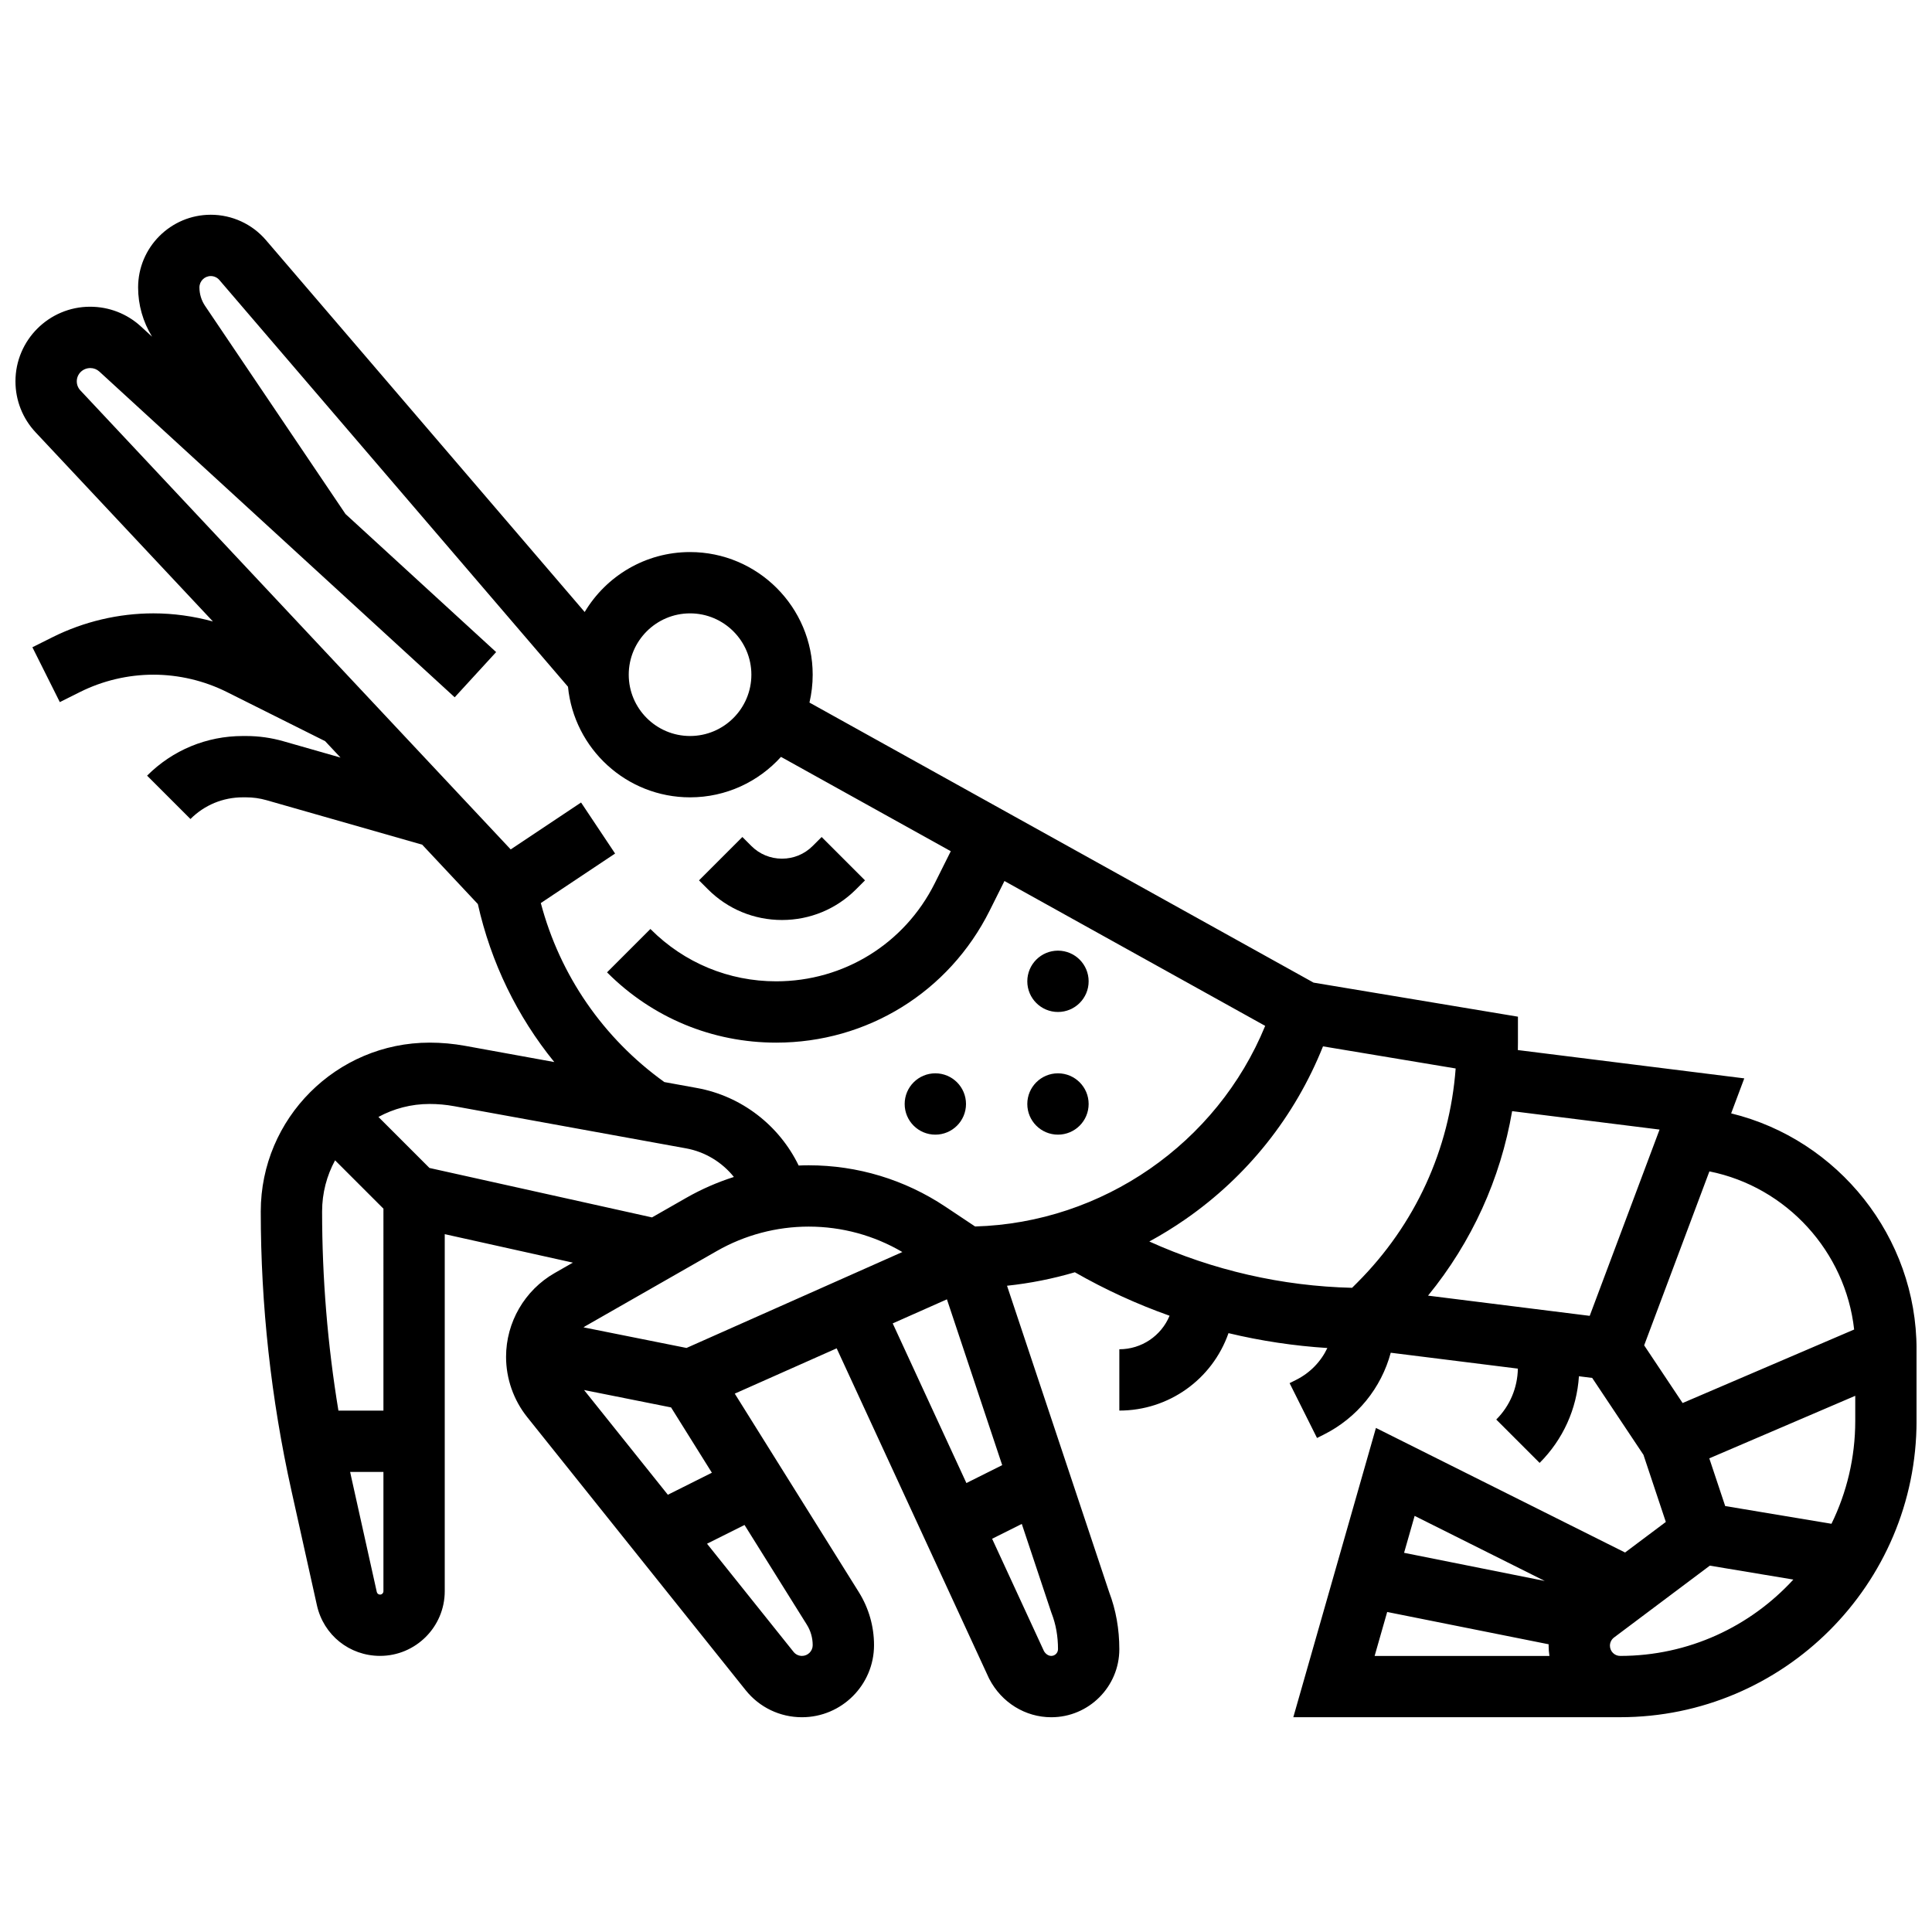 <?xml version="1.0" encoding="UTF-8"?>
<!-- Uploaded to: SVG Repo, www.svgrepo.com, Generator: SVG Repo Mixer Tools -->
<svg width="800px" height="800px" version="1.1" viewBox="144 144 512 512" xmlns="http://www.w3.org/2000/svg">
 <defs>
  <clipPath id="a">
   <path d="m148.09 200h503.81v400h-503.81z"/>
  </clipPath>
 </defs>
 <g clip-path="url(#a)">
  <path d="m602.77 439.06 3.481-9.281-60.004-7.5c0.012-0.652 0.023-1.309 0.023-1.965v-6.883l-54.164-9.027-133.59-74.215c0.555-2.375 0.855-4.844 0.855-7.383 0-17.922-14.582-32.504-32.504-32.504-11.855 0-22.242 6.383-27.918 15.887l-84.469-98.555c-3.664-4.273-8.992-6.723-14.621-6.723-10.617 0-19.258 8.637-19.258 19.258 0 4.621 1.277 9.102 3.699 13.059l-2.992-2.742c-3.66-3.352-8.406-5.199-13.438-5.199-10.902 0-19.773 8.871-19.773 19.773 0 5.043 1.898 9.848 5.348 13.523l46.98 50.113c-5.133-1.402-10.445-2.148-15.762-2.148-9.23 0-18.473 2.184-26.727 6.309l-5.352 2.676 7.269 14.535 5.352-2.676c6.012-3.004 12.738-4.594 19.457-4.594s13.449 1.59 19.457 4.594l26.039 13.02 4.082 4.352-15.164-4.332c-3.203-0.914-6.519-1.379-9.855-1.379h-0.875c-9.582 0-18.59 3.731-25.363 10.504l11.492 11.492c3.703-3.707 8.629-5.746 13.871-5.746h0.875c1.824 0 3.637 0.254 5.391 0.754l41.273 11.793 14.75 15.734c3.477 15.531 10.43 29.785 20.254 41.871l-23.617-4.293c-3.106-0.566-6.273-0.852-9.426-0.852-24.672 0-44.742 20.07-44.742 44.738 0 24.828 2.731 49.703 8.117 73.938l6.762 30.418c1.754 7.906 8.633 13.426 16.734 13.426 9.453 0 17.145-7.691 17.145-17.145v-94.617l33.953 7.547-4.812 2.75c-7.953 4.543-12.891 13.055-12.891 22.211 0 5.785 1.992 11.461 5.606 15.98l57.887 72.359c3.644 4.555 9.082 7.172 14.918 7.172 10.535 0 19.102-8.57 19.102-19.102 0-4.977-1.395-9.836-4.031-14.055l-32.875-52.602 27.008-12.004 40.285 87.285 0.172 0.348c3.254 6.25 9.543 10.133 16.414 10.133 9.945 0 18.035-8.09 18.035-18.035 0-5.32-0.902-10.398-2.688-15.094l-27.074-81.223c6.113-0.648 12.125-1.844 17.977-3.57 8.035 4.594 16.434 8.449 25.102 11.52-2.223 5.348-7.445 8.883-13.316 8.883v16.25c13.059 0 24.617-8.23 28.93-20.52 8.582 2.059 17.348 3.375 26.199 3.941-1.703 3.594-4.57 6.59-8.293 8.449l-1.715 0.859 7.269 14.535 1.715-0.859c8.953-4.473 15.305-12.402 17.82-21.734l33.691 4.211c-0.098 5.098-2.113 9.879-5.727 13.492l11.492 11.492c6.207-6.207 9.848-14.285 10.418-22.961l3.516 0.441 13.582 20.375 5.93 17.793-10.801 8.098-66.023-33.012-21.895 76.66h86.613c43.316 0 78.551-35.238 78.551-78.551v-18.961c0-29.723-20.73-55.574-49.137-62.512zm32.598 57.277-45.457 19.48-10.191-15.289 17.289-46.098c20.496 4.113 36.078 21.293 38.359 41.906zm-51.566-52.988-18.512 49.363-42.844-5.356c11.594-14.195 19.211-30.949 22.285-48.891zm-256.93-136.8c8.961 0 16.25 7.293 16.25 16.25 0 8.961-7.293 16.25-16.25 16.25-8.961 0-16.25-7.293-16.25-16.25 0-8.961 7.289-16.25 16.25-16.25zm-39.551 76.766 19.684-13.121-9.016-13.523-18.648 12.434-114.04-121.64c-0.613-0.652-0.953-1.508-0.953-2.406 0-1.941 1.582-3.519 3.598-3.519 0.883 0 1.727 0.328 2.379 0.926l94.172 86.324 10.984-11.98-39.926-36.598-37.227-55.176c-0.965-1.445-1.477-3.129-1.477-4.867 0-1.66 1.352-3.008 3.008-3.008 0.879 0 1.711 0.383 2.281 1.051l92.383 107.78c1.609 16.43 15.5 29.312 32.344 29.312 9.551 0 18.148-4.141 24.102-10.723l44.996 25-4.254 8.512c-8.008 16.016-24.105 25.969-42.016 25.969-12.547 0-24.348-4.887-33.219-13.758l-0.113-0.113-11.492 11.492 0.113 0.113c11.941 11.938 27.82 18.516 44.711 18.516 24.105 0 45.773-13.395 56.555-34.953l3.938-7.879 69.098 38.387c-12.789 31.184-43.176 52.207-76.875 53.164l-7.871-5.246c-10.766-7.176-23.293-10.969-36.23-10.969-0.887 0-1.773 0.023-2.656 0.062-5.133-10.602-15.113-18.395-26.938-20.543l-8.656-1.574c-16.195-11.629-27.66-28.273-32.742-47.445zm-41.707 134.51h-11.93c-2.871-17.434-4.324-35.117-4.324-52.773 0-4.902 1.246-9.523 3.438-13.555l12.816 12.812zm-0.891 48.758c-0.422 0-0.781-0.285-0.871-0.699l-6.762-30.418c-0.102-0.461-0.199-0.926-0.297-1.387h8.82v31.613c0 0.488-0.402 0.891-0.891 0.891zm13.09-113.06-13.523-13.523c4.035-2.191 8.652-3.438 13.555-3.438 2.18 0 4.371 0.195 6.519 0.59l61.445 11.172c5.074 0.922 9.551 3.684 12.68 7.582-4.363 1.391-8.586 3.231-12.586 5.512l-9.113 5.207zm64.027 63.457 10.816 17.309-11.668 5.836-22.203-27.754zm37.535 63c0 1.574-1.277 2.852-2.852 2.852-0.871 0-1.68-0.391-2.223-1.07l-22.93-28.66 9.938-4.969 16.504 26.41c1.023 1.629 1.562 3.512 1.562 5.438zm-33.441-78.758-27.297-5.461c0.145-0.094 0.281-0.199 0.434-0.289l34.902-19.945c7.398-4.231 15.816-6.465 24.344-6.465 8.77 0 17.293 2.32 24.816 6.738zm69.012-12.887 14.648 43.945-9.488 4.742-19.527-42.309zm27.652 94.496c-0.75 0-1.48-0.484-1.934-1.266l-13.742-29.777 7.863-3.934 7.801 23.402 0.129 0.352c1.109 2.875 1.668 6.047 1.668 9.434 0 0.988-0.801 1.789-1.785 1.789zm35.469-115.66c16.512-11.441 29.098-27.273 36.543-45.875l35.156 5.859c-1.602 21.453-10.727 41.402-26.094 56.773l-1.355 1.355c-18.59-0.445-36.859-4.648-53.734-12.273 3.25-1.766 6.414-3.711 9.484-5.84zm95.305 95.797-37.277-7.457 2.797-9.785zm-41.754 8.223 42.793 8.559c-0.004 0.125-0.012 0.25-0.012 0.379 0 0.922 0.09 1.82 0.215 2.711h-46.324zm61.742 11.645c-1.496 0-2.711-1.215-2.711-2.711 0-0.848 0.406-1.66 1.082-2.168l25.387-19.043 22.137 3.688c-11.391 12.43-27.746 20.234-45.895 20.234zm62.301-62.297c0 9.777-2.269 19.035-6.301 27.277l-28.164-4.695-4.215-12.645 38.68-16.574z"/>
 </g>
 <path d="m351.24 387.81c7.41 0 14.379-2.887 19.617-8.125l2.379-2.379-11.492-11.492-2.379 2.379c-2.172 2.172-5.055 3.363-8.125 3.363-3.07 0-5.957-1.195-8.125-3.363l-2.379-2.379-11.492 11.492 2.379 2.383c5.238 5.238 12.207 8.121 19.617 8.121z"/>
 <path d="m432.5 404.06c0 4.488-3.641 8.125-8.129 8.125s-8.125-3.637-8.125-8.125 3.637-8.129 8.125-8.129 8.129 3.641 8.129 8.129"/>
 <path d="m432.5 436.57c0 4.488-3.641 8.125-8.129 8.125s-8.125-3.637-8.125-8.125c0-4.488 3.637-8.129 8.125-8.129s8.129 3.641 8.129 8.129"/>
 <path d="m400 436.57c0 4.488-3.641 8.125-8.129 8.125-4.488 0-8.125-3.637-8.125-8.125 0-4.488 3.637-8.129 8.125-8.129 4.488 0 8.129 3.641 8.129 8.129"/>
</svg>